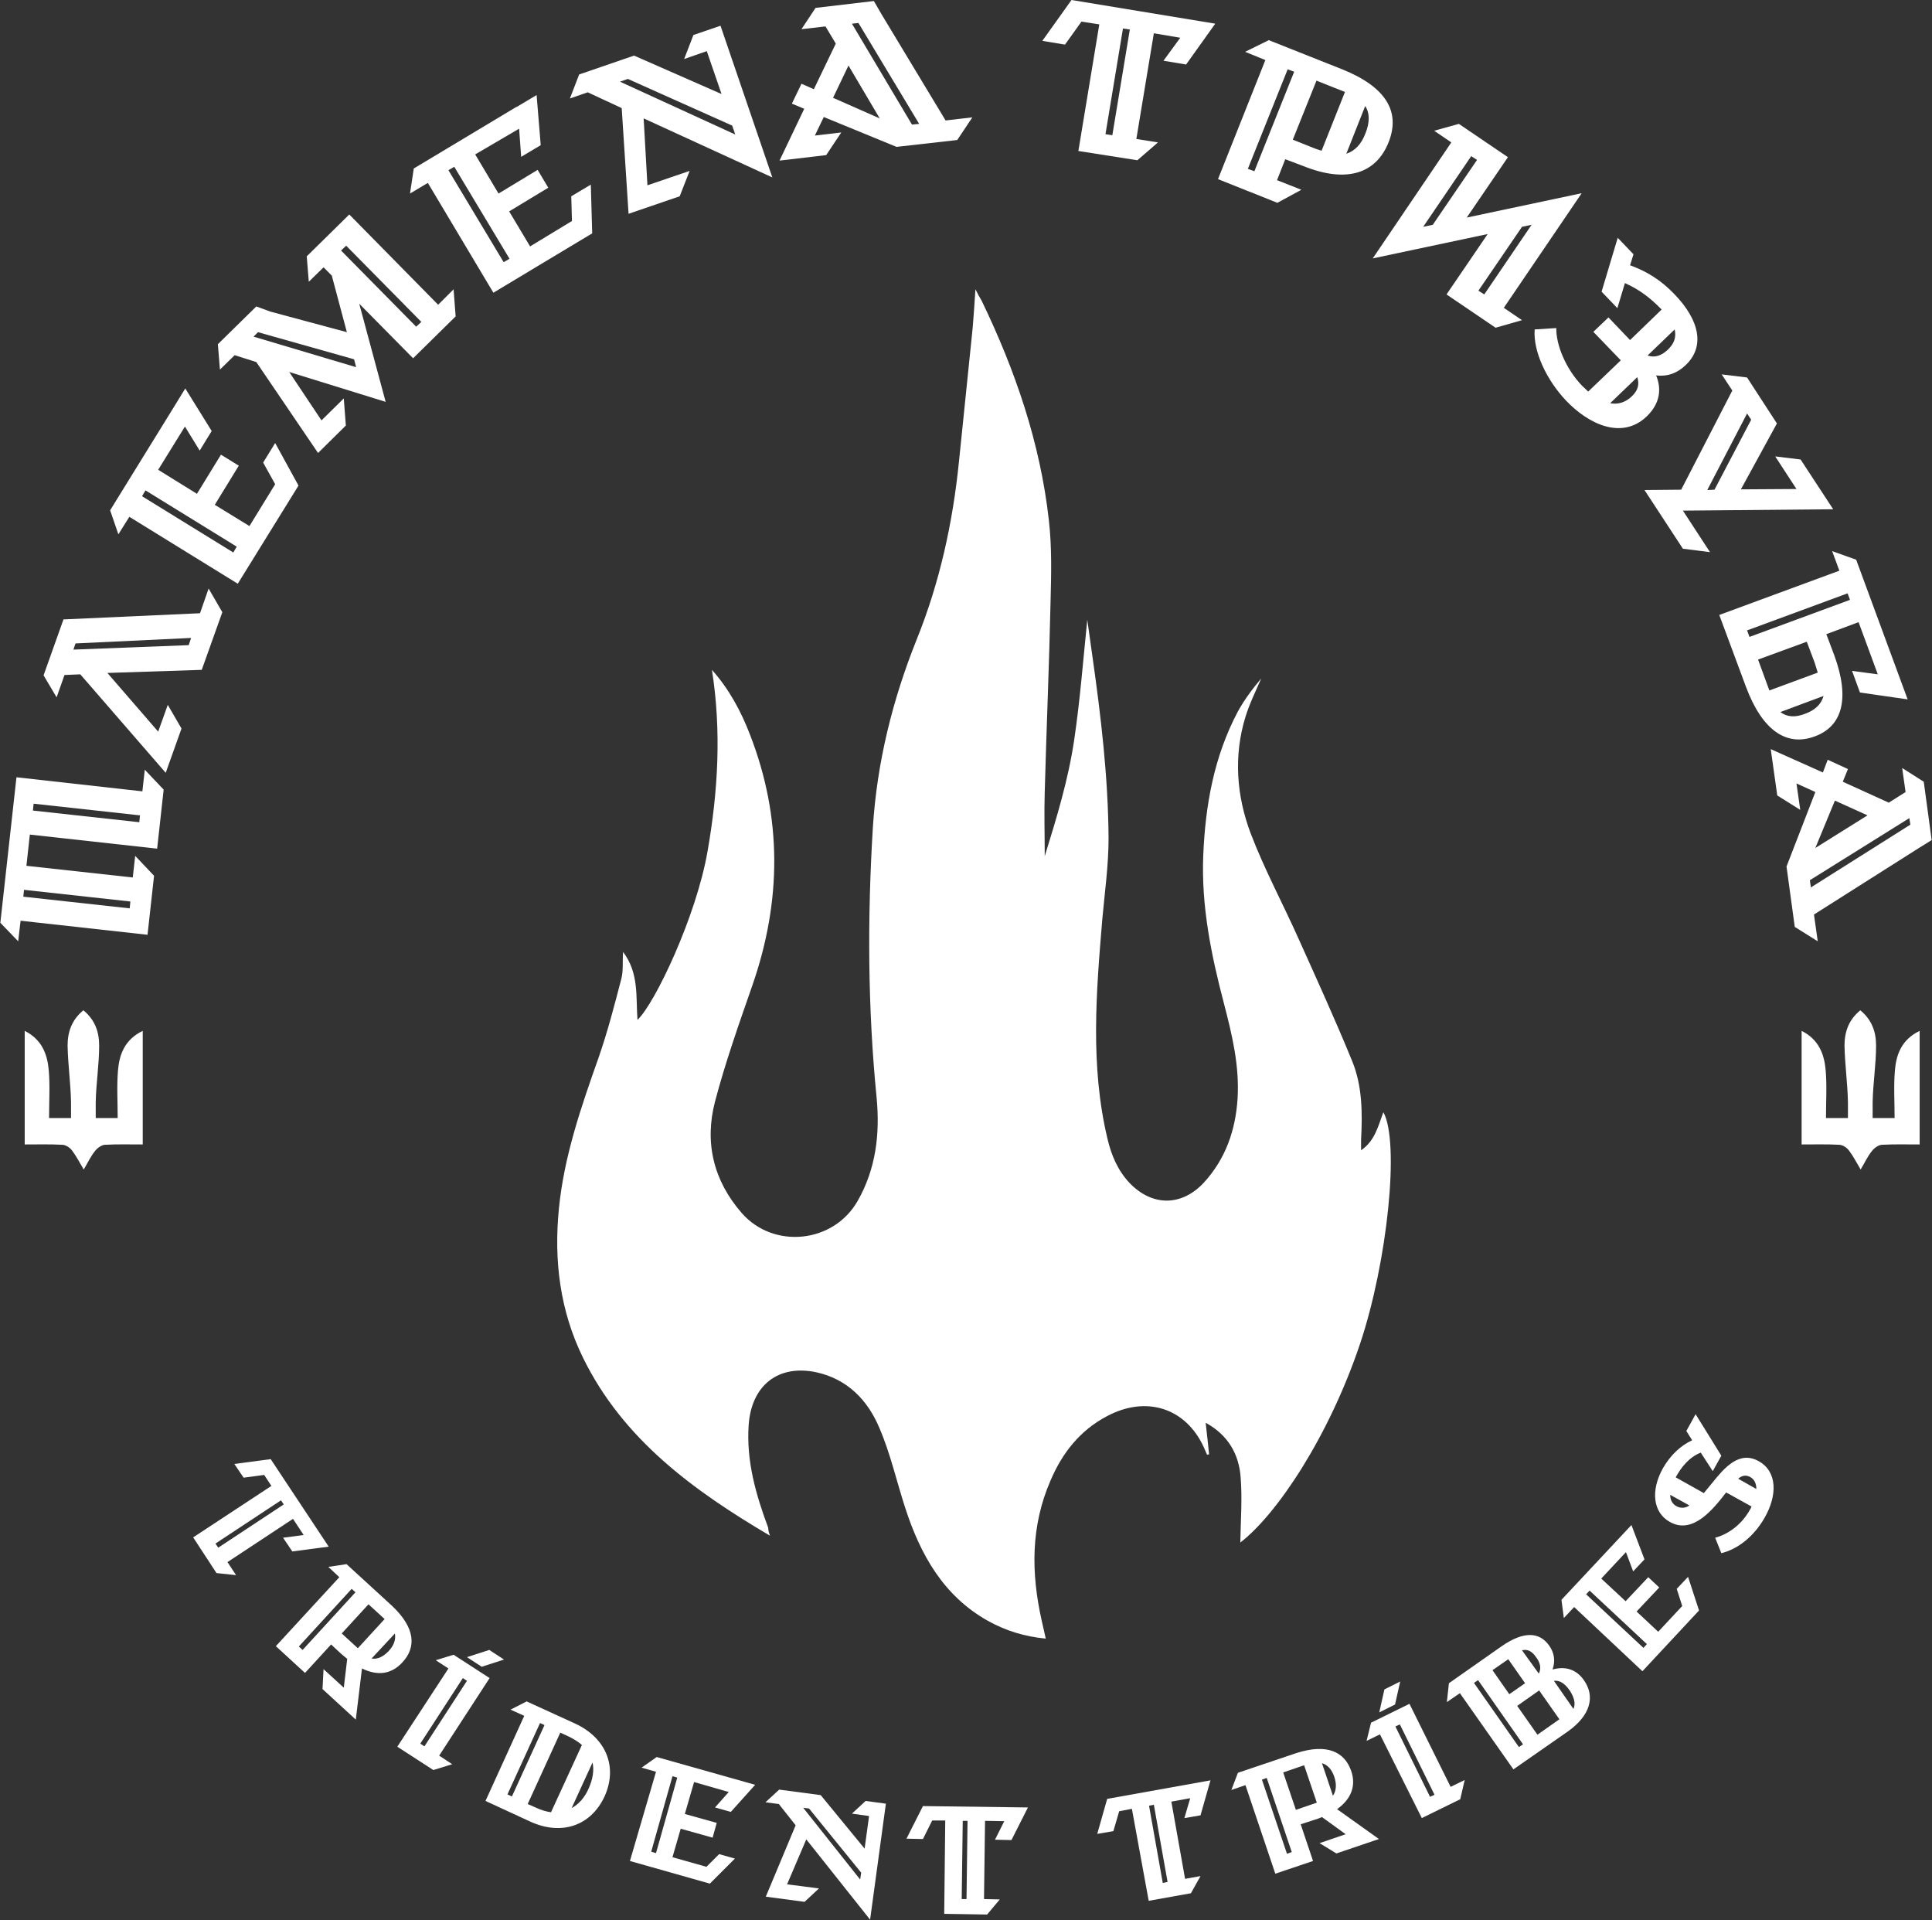 <?xml version="1.0" encoding="UTF-8"?>
<!-- Generator: Adobe Illustrator 27.0.1, SVG Export Plug-In . SVG Version: 6.00 Build 0)  -->
<svg xmlns="http://www.w3.org/2000/svg" xmlns:xlink="http://www.w3.org/1999/xlink" version="1.1" id="Шар_1" x="0px" y="0px" viewBox="0 0 563.1 559.6" style="enable-background:new 0 0 563.1 559.6;" xml:space="preserve">
<rect x="0" y="0" width="563.1" height="559.6" fill="#333333" stroke="none"/>
<style type="text/css">
	.st0{fill:#FFFFFF;}
</style>
<path class="st0" d="M224.4,447.5c-22.2-13.1-42.8-28-54.5-51.9c-6.7-13.7-8.5-28.3-7-43.4c1.5-15.3,6.5-29.7,11.6-44.1  c2.6-7.5,4.6-15.2,6.6-22.9c0.6-2.3,0.3-4.8,0.5-7.8c4.7,6.2,3.7,13.1,4.2,19.8c5.1-4.8,17.1-30.1,20.4-49c3.1-17.6,4.1-35.2,1.3-53  c5,5.6,8.5,12.1,11.1,18.9c9.4,24.2,9.2,48.5,0.7,73c-3.9,11.2-7.9,22.5-10.9,33.9c-3.1,11.9-0.5,23,7.8,32.5  c9.3,10.6,26.8,8.8,33.8-3.6c5.3-9.3,6.5-19.5,5.5-30c-2.6-26.2-2.7-52.5-1.1-78.7c1.2-19,5.7-37.2,12.8-54.9  c6.7-16.6,10.5-34,12.3-51.8c1.3-13,2.7-26,4-39c0.3-3.4,0.5-6.9,0.8-11.2c0.8,1.6,1.3,2.5,1.8,3.3c9.8,20.3,17.1,41.5,19.6,64  c0.9,7.8,0.7,15.7,0.5,23.6c-0.4,18.5-1.2,37-1.7,55.5c-0.2,6.2,0,12.4,0,18.8c3.5-11.3,6.9-22.4,8.6-34c1.7-11.5,2.6-23.2,3.8-34.9  c0.5,3.6,1,7.1,1.5,10.7c2.5,17.6,4.6,35.3,4.7,53.1c0,7.7-1.1,15.5-1.8,23.2c-1.8,21.5-3.6,43,1.5,64.3c1.1,4.7,3,9.2,6.4,12.8  c6.6,6.9,15.2,6.9,21.7-0.1c6.3-6.9,9.2-15.2,9.8-24.4c0.6-9.6-1.6-18.7-4-27.9c-3.7-14.1-6.6-28.3-6-43c0.6-14.6,3.1-28.7,10-41.8  c1.9-3.5,4.3-6.7,6.9-9.8c-1.6,3.7-3.4,7.3-4.6,11.2c-3.5,11.4-2.6,23,1.5,33.9c4,10.5,9.4,20.5,14,30.8  c5.3,11.8,10.7,23.6,15.6,35.6c3,7.3,3,15.2,2.6,23c0,0.9,0,1.7,0,3c4.1-2.8,5-7.2,6.5-11.1c4.8,8.7,1.2,43.6-6.8,67.5  c-9,26.8-24.1,49.6-34.9,57.9c0.1-6.1,0.6-12.6,0.1-19c-0.5-6.7-3.6-12.3-10.2-15.9c0.4,3.4,0.7,6.3,1,9.2c-0.2,0-0.4,0.1-0.6,0.1  c-0.3-0.8-0.7-1.5-1-2.3c-5.3-11.4-16.8-15-28.2-8.9c-7.8,4.1-13,10.7-16.4,18.7c-5.8,13.3-5.7,26.9-2.6,40.8  c0.4,1.6,0.7,3.2,1.2,5.3c-6.2-0.6-11.7-2.3-16.9-5.2c-13-7.3-19.7-19.4-24.1-33c-2.5-7.7-4.3-15.8-7.5-23.2  c-3.4-8.1-9.3-14.2-18.3-16.2c-11.2-2.4-19,3.8-19.8,15.4c-0.7,10.5,2.1,20.2,5.7,29.9C223.9,446.1,224.2,446.8,224.4,447.5z"></path>
<g>
	<path class="st0" d="M6,268.3l-0.7,6l-5.2-5.4l4.7-42.4l36.7,4.1l0.7-6.3l5.5,5.8l-1.9,17.2l-37.1-4.1l-1,9.1l31,3.4l0.7-6.3   l5.5,5.8L43,272.4L6,268.3z M38,262.7l-31-3.4l-0.2,2l31,3.4L38,262.7z M40.8,237.6l-31-3.4l-0.2,2l31,3.4L40.8,237.6z"></path>
	<path class="st0" d="M31.3,196.1l14.8,17.1l2.8-7.8l4,6.9l-4.6,12.9l-24.9-28.7l-4.6,0.2l-2.3,6.5l-3.8-6.4l5.8-16.3l39.8-1.8   l2.5-7.2l4,6.9l-6,16.8L31.3,196.1z M55.7,185.9L22,187.5l-0.6,1.8L55,188L55.7,185.9z"></path>
	<path class="st0" d="M37.7,150.6l-3.2,5.1l-2.4-7l18.4-29.8l0.1,0.1l-0.1-0.1l3.5-5.7l7.7,12.4l-3.5,5.7l-4.3-7l-7.8,12.6l11.3,7   l7-11.4l5.2,3.2l-7,11.4l10.1,6.2l7.5-12.2l-3.5-6.3l3.5-5.7l6.8,12.4l-17.7,28.6L37.7,150.6z M69,159.3l-26.6-16.4l-1,1.7L68,161   L69,159.3z"></path>
	<path class="st0" d="M84.3,108.4l9.4,14.1l6.5-6.4l0.6,7.9l-8.1,8l-18-26.5l-6.3-2l-4.3,4.2l-0.6-7.4l11.2-11l4.1,1.5l0,0l22.3,6   l-4.4-16.5l-2.4-2.4l-4.3,4.2l-0.6-7.4l12.4-12.2l25.9,26.3l4.5-4.5l0.6,7.9l-12.4,12.2l-15.7-15.9l7.7,28.6L84.3,108.4z    M103.2,104.7l-28-7.9l-1.3,1.3l29.9,8.9L103.2,104.7z M122.8,93.8l-21.9-22.2L99.4,73l21.9,22.2L122.8,93.8z"></path>
	<path class="st0" d="M124.7,53.3l-5.2,3.1l1.1-7.3l30-18l0.1,0.1l0-0.1l5.7-3.4l1.2,14.6l-5.7,3.4l-0.6-8.2L138.5,45l6.8,11.4   l11.4-6.9l3.1,5.2l-11.4,6.9l6.1,10.2l12.2-7.4l-0.2-7.2l5.7-3.4l0.4,14.2l-28.8,17.3L124.7,53.3z M148.5,75.4l-16.1-26.8l-1.7,1   l16.1,26.8L148.5,75.4z"></path>
	<path class="st0" d="M187.6,34.5l1.1,19.5l12.3-4.2l-2.9,7.4l-14.9,5.1l-2-30.8l-9.9-4.6l-5.2,1.8l2.7-7l16-5.5l25.5,11.2   l-4.3-12.5l-6.6,2.3l2.7-7l7.9-2.7l15.1,44.2L187.6,34.5z M214.3,39.2l-0.9-2.6L183,23l-2.3,0.8L214.3,39.2z"></path>
	<path class="st0" d="M240.1,34.1l-2.6,5.4l7.7-0.9l-4.4,6.6l-13.6,1.6l7.2-15.1l-3.6-1.5l2.8-5.8l3.6,1.6l6.4-13.3l-3-5l-7,0.8   l4.1-6.2l17-2l2.2,3.8l18.7,31l7.8-0.9l-4.4,6.6l-17.7,2L240.1,34.1z M256.4,34.5l-9.1-15.4l-4.5,9.4L256.4,34.5z M267.9,36.1   L250.2,6.7l-1.9,0.2l17.5,29.4L267.9,36.1z"></path>
	<path class="st0" d="M320.4,7.1l-5.2-0.8l-4.8,6.7l-6.6-1.1L312.3,0l41.9,6.9l-8.5,11.9l-6.6-1.1L344,11l-7.7-1.3l-5.1,30.8l6.3,1   l-6,5.2L314.3,44L320.4,7.1z M324.2,39.4l5.1-30.8l-2-0.3l-5.1,30.8L324.2,39.4z"></path>
	<path class="st0" d="M374.6,46.4l-2.4,6.1l7.1,2.8l-7,3.8L355,52.2l13.8-34.7l-5.9-2.4l6.9-3.4l21.4,8.5   c12.7,5.1,17.1,12.3,13.5,21.3c-3.6,9-12.1,12-24.8,6.9L374.6,46.4z M365.6,49.9l11.6-29l-1.9-0.7l-11.6,29L365.6,49.9z    M382.3,42.9c1,0.4,2,0.8,2.9,1l6.8-17.1l-8.3-3.3l-6.9,17.2L382.3,42.9z M392.4,44.8c2.5-0.8,4.4-2.8,5.6-6c1.2-3,1.3-5.8-0.1-7.9   L392.4,44.8z"></path>
	<path class="st0" d="M425.2,36.1l14.3,9.7l-12,17.6l33.5-7.1l-22.7,33.4l5.3,3.6l-7.7,2.2l-14.3-9.7l12-17.6l-33.5,7.1L423,41.5   l-5-3.4L425.2,36.1z M417.6,65.5l12.9-18.9l-1.7-1.1l-14,20.6L417.6,65.5z M432.6,85.8l13.8-20.3l-2.8,0.6l-12.7,18.6L432.6,85.8z"></path>
	<path class="st0" d="M461.1,112.4c0.6,0.6,1.2,1.1,1.8,1.7l9.5-9.1l-8-8.3l4.4-4.2l6.3,6.6l9.2-8.9c-3.2-3.3-6.4-5.8-10.7-7.7   l-2.2,7.3l-4.6-4.8l4.7-15.7l4.6,4.8l-1,3.2c4.9,1.8,9,4.3,13,8.5c7.4,7.7,8.8,15.3,3.2,20.6c-2.5,2.4-5.4,3.4-8.6,3   c1.6,3.9,1.2,8.1-2.7,11.9c-7.4,7.1-17.2,2.1-23.5-4.5c-5.8-6.1-9.7-14.5-9.2-20.8l6.3-0.4C453.5,100.4,456.3,107.4,461.1,112.4z    M469.3,117.5c2.1,0.4,4.3-0.1,6.3-2c2-1.9,2.2-3.7,1.6-5.6L469.3,117.5z M480.2,103.6c2.1,0.7,4,0.1,5.9-1.7   c1.9-1.8,2.5-3.7,2-5.9L480.2,103.6z"></path>
	<path class="st0" d="M507.4,142.6l16.2-0.1l-6.2-9.5l7.4,0.9l9.5,14.5l-43.8,0.4l7.9,12.1l-7.9-1l-11.2-17.1l10.7-0.1l14.9-28.9   l-3.1-4.7l7.4,0.9l8.7,13.4L507.4,142.6z M499.7,142.7l10.7-20.4l-1.2-1.8l-11.6,22.3L499.7,142.7z"></path>
	<path class="st0" d="M536.1,166.3l-2.1-5.7l7,2.5l15,40.7l-13.9-2l-2.3-6.3l7.5,1l-5.6-15.2l-9.4,3.5l2.3,6.1   c4.7,12.8,2.3,20.8-5.7,23.7c-8.1,3-15.2-1.6-20-14.4l-7.8-21L536.1,166.3z M509.9,185.6l29.3-10.8l-0.7-1.9l-29.3,10.8   L509.9,185.6z M515.7,201.2l14.1-5.2c-0.3-0.9-0.6-1.9-0.9-2.9l-2.3-6.1l-14.2,5.2L515.7,201.2z M518.9,207.5   c2,1.5,4.4,1.6,7.2,0.5c2.8-1,4.7-2.7,5.4-5.2L518.9,207.5z"></path>
	<path class="st0" d="M529.1,230.8l-5.5-2.5l1.1,7.7l-6.7-4.2l-1.9-13.5l15.2,6.8l1.4-3.7l5.9,2.7l-1.5,3.7l13.4,6.1l4.9-3.1l-1-7   l6.3,4l2.3,17l-3.7,2.3l-30.6,19.4l1.1,7.8l-6.7-4.2l-2.4-17.6L529.1,230.8z M527.8,258.6l29-18.3l-0.3-1.9l-29,18.1L527.8,258.6z    M529.1,247.1l15.2-9.5l-9.5-4.3L529.1,247.1z"></path>
</g>
<g>
	<path class="st0" d="M79.1,433l-2.1-3.2l-6,0.8l-2.7-4l10.6-1.4l16.9,25.5l-10.6,1.4l-2.7-4l6-0.8l-3.1-4.7l-19.1,12.6l2.5,3.8   l-5.7-0.6L56.3,448L79.1,433z M63.6,451l19.1-12.6l-0.8-1.2l-19.1,12.6L63.6,451z"></path>
	<path class="st0" d="M96.5,479.2l-7.6,8.3l-8.5-7.8l18.5-20.1l-3.2-3l5.3-0.8l13.1,12c7.1,6.6,7.2,12.3,3.2,16.6   c-3.1,3.4-7.1,4.1-11.8,1.8l-1.8,14.9l-9.7-8.9l0.3-5.8l5.9,5.4l1-8.4c-0.6-0.5-1.2-1-1.8-1.5L96.5,479.2z M88.2,480.8l15.4-16.8   l-1.1-1l-15.4,16.8L88.2,480.8z M104.3,480.3l7.8-8.5l-4.7-4.3l-7.8,8.5L104.3,480.3z M113.3,481.1c1.5-1.6,2.1-3.3,1.8-5.1   l-6.8,7.3C110.1,483.6,111.8,482.7,113.3,481.1z"></path>
	<path class="st0" d="M130.7,486.2l-3.7-2.4l5.2-1.6l10.5,6.8l-14.7,22.6l3.8,2.5l-5.5,1.7l-10.5-6.8L130.7,486.2z M123.7,508.9   l12.4-19.1l-1.2-0.8l-12.4,19.1L123.7,508.9z M142.6,480.8l4.3,2.8l-6.5,2.1l-4.3-2.8L142.6,480.8z"></path>
	<path class="st0" d="M152.8,500l-4-1.8l4.7-2.4l14,6.4c9.2,4.2,12.6,12.7,8.7,21.3c-4,8.6-12.6,11.5-21.7,7.3l-13-6L152.8,500z    M149.2,523.5l9.5-20.8l-1.3-0.6l-9.5,20.8L149.2,523.5z M163.3,504.9l-9.5,20.8l2.5,1.1c1.5,0.7,2.9,1.1,4.3,1.3l9-19.6   c-1-0.9-2.3-1.7-3.7-2.4L163.3,504.9z M166.6,526.9c2-1.1,3.8-3,5-5.8c1.2-2.7,1.6-5.3,1.1-7.5L166.6,526.9z"></path>
	<path class="st0" d="M191.2,516.3l-4.2-1.2l4.4-3.1l28.7,8.1l-7.1,7.9l-4.6-1.3l4-4.5l-10.1-2.9l-2.7,9.3l9.3,2.6l-1.2,4.3   l-9.3-2.6l-2.4,8.3l9.9,2.8l3.7-3.7l4.6,1.3l-7.3,7.3l-23.3-6.6L191.2,516.3z M191.2,540l6.2-22l-1.4-0.4l-6.2,22L191.2,540z"></path>
	<path class="st0" d="M235,536l-5.6,13.1l9.3,1.2l-4.2,3.9l-11.3-1.5l8.7-20.8l-4.9-6.2l-3.9-0.5l4-3.7l12.1,1.6l12.8,15.6l1.3-9.5   l-5-0.7l4-3.7l5.9,0.8l-4.6,33.8L235,536z M250.7,547.7l0.3-2L235.8,527l-1.7-0.2L250.7,547.7z"></path>
	<path class="st0" d="M275.5,530.5l-3.8,0l-2.7,5.4l-4.8-0.1l4.8-9.5l30.6,0.4l-4.8,9.5l-4.8-0.1l2.7-5.4l-5.6-0.1l-0.3,22.8   l4.6,0.1l-3.7,4.4l-12.5-0.2L275.5,530.5z M281.7,553.4l0.3-22.8l-1.4,0l-0.3,22.8L281.7,553.4z"></path>
	<path class="st0" d="M329.9,527.1l-3.7,0.7l-1.7,5.8l-4.7,0.8l2.9-10.2l30.1-5.4l-2.9,10.2l-4.7,0.8l1.7-5.8l-5.5,1l4,22.5l4.5-0.8   l-2.8,5l-12.3,2.2L329.9,527.1z M340.3,548.4l-4-22.5l-1.4,0.3l4,22.5L340.3,548.4z"></path>
	<path class="st0" d="M379.1,531.6l3.6,10.7l-11,3.7l-8.7-25.8l-4.1,1.4l1.9-5l16.9-5.7c9.2-3,14.2-0.3,16.1,5.1   c1.5,4.3,0.1,8.2-4.1,11.2l12.2,8.7l-12.4,4.2l-4.9-3l7.6-2.6l-6.9-5c-0.7,0.3-1.4,0.6-2.2,0.8L379.1,531.6z M376.5,539.7   l-7.3-21.6l-1.4,0.5l7.3,21.6L376.5,539.7z M383.8,525.3l-3.7-10.9l-6.1,2.1l3.7,10.9L383.8,525.3z M388.9,517.8   c-0.7-2.1-1.9-3.5-3.6-4l3.2,9.5C389.5,521.8,389.6,519.9,388.9,517.8z"></path>
	<path class="st0" d="M402.2,505.4l-3.9,1.9l1.3-5.3l11.2-5.5l12,24.2l4.1-2l-1.3,5.6l-11.2,5.5L402.2,505.4z M403.5,492.3l4.6-2.3   l-1.5,6.7L402,499L403.5,492.3z M418.1,523L408,502.5l-1.3,0.6l10.1,20.5L418.1,523z"></path>
	<path class="st0" d="M425.5,493.4l-3.8,2.6l0.6-5.5l15.4-10.8c6.5-4.5,11-4.1,13.8-0.2c1.5,2.1,1.9,4.5,1,7   c3.9-1.1,7.1,0.1,9.2,3.2c3.2,4.6,2,10.1-4.8,14.9l-15.8,11L425.5,493.4z M443.9,508.3l-13.1-18.7l-1.2,0.8l13.1,18.7L443.9,508.3z    M444.5,490.5l-4.9-7l-4.6,3.2l4.9,7L444.5,490.5z M454.5,501l-5.9-8.4l-6.4,4.5l5.9,8.4L454.5,501z M448.5,487.7   c0.8-1.6,0.4-3.2-0.8-4.8c-1.2-1.7-2.4-2.4-4.1-2L448.5,487.7z M458.6,498c0.7-1.6,0.2-3.4-1.1-5.4c-1.5-2.1-2.9-3-4.6-2.8   L458.6,498z"></path>
	<path class="st0" d="M458.8,468.3l-3,3.2l-0.7-5.3l20.4-21.8l3.8,10l-3.3,3.5l-2.1-5.6l-7.2,7.7l7.1,6.6l6.6-7l3.2,3l-6.6,7   l6.3,5.9l7-7.5l-1.6-5l3.3-3.5l3.2,9.8l-16.5,17.7L458.8,468.3z M480,479.1l-16.7-15.6l-1,1.1l16.7,15.6L480,479.1z"></path>
	<path class="st0" d="M499.9,448.1c3.8-1,7.7-3.8,10.1-8.1c0.2-0.3,0.4-0.7,0.5-1l-7.4-4.1c-3.7,4.8-9.7,12.4-16.4,8.6   c-4.9-2.7-5.7-9.1-2-15.7c2.2-3.8,5.2-6.6,8.5-8.1l-1.7-2.7l2.7-4.9l7.5,12.1l-2.5,4.5l-3.5-5.4c-3.3,1.3-5.6,4.1-7.3,7.2l8.2,4.6   c0.7-0.9,1.5-1.8,2.3-2.8c3.7-4.6,8-9.7,13.7-6.5c5.4,3,5.5,9.9,1.7,16.5c-3.2,5.6-8,9.2-12.6,10.3L499.9,448.1z M486.8,435.6   c0,1.6,0.7,2.7,1.8,3.3c1.3,0.7,2.6,0.6,3.8-0.2L486.8,435.6z M511.9,433.9c0-1.5-0.5-2.8-1.8-3.5s-2.4-0.4-3.5,0.5L511.9,433.9z"></path>
</g>
<path class="st0" d="M552.3,311.8c-0.4,4.6-0.1,9.2-0.1,14c-1.8,0-3.9,0-6.4,0c0-1.5,0-3.1,0-4.6c0.1-5.5,1-11,1-16.5  c0-4-1.2-7.5-4.6-10.3c-3.4,2.8-4.6,6.3-4.6,10.3c0.1,5.5,0.9,11,1,16.5c0,1.5,0,3.1,0,4.6c-2.5,0-4.7,0-6.4,0c0-4.8,0.3-9.5-0.1-14  c-0.4-4.6-2-8.9-7-11.4c0,11.3,0,22,0,33.1c3.8,0,7.5-0.1,11.1,0.1c1,0.1,2.2,0.9,2.8,1.8c1.2,1.6,2.1,3.4,3.3,5.4  c1.2-2,2-3.8,3.3-5.4c0.6-0.8,1.8-1.7,2.8-1.8c3.6-0.2,7.2-0.1,11.1-0.1c0-11.1,0-21.8,0-33.1C554.3,302.9,552.7,307.2,552.3,311.8z  "></path>
<path class="st0" d="M34.4,311.8c-0.4,4.6-0.1,9.2-0.1,14c-1.8,0-3.9,0-6.4,0c0-1.5,0-3.1,0-4.6c0.1-5.5,1-11,1-16.5  c0-4-1.2-7.5-4.6-10.3c-3.4,2.8-4.6,6.3-4.6,10.3c0.1,5.5,0.9,11,1,16.5c0,1.5,0,3.1,0,4.6c-2.5,0-4.7,0-6.4,0c0-4.8,0.3-9.5-0.1-14  c-0.4-4.6-2-8.9-7-11.4c0,11.3,0,22,0,33.1c3.8,0,7.5-0.1,11.1,0.1c1,0.1,2.2,0.9,2.8,1.8c1.2,1.6,2.1,3.4,3.3,5.4  c1.2-2,2-3.8,3.3-5.4c0.6-0.8,1.8-1.7,2.8-1.8c3.6-0.2,7.2-0.1,11.1-0.1c0-11.1,0-21.8,0-33.1C36.4,302.9,34.8,307.2,34.4,311.8z"></path>
</svg>
